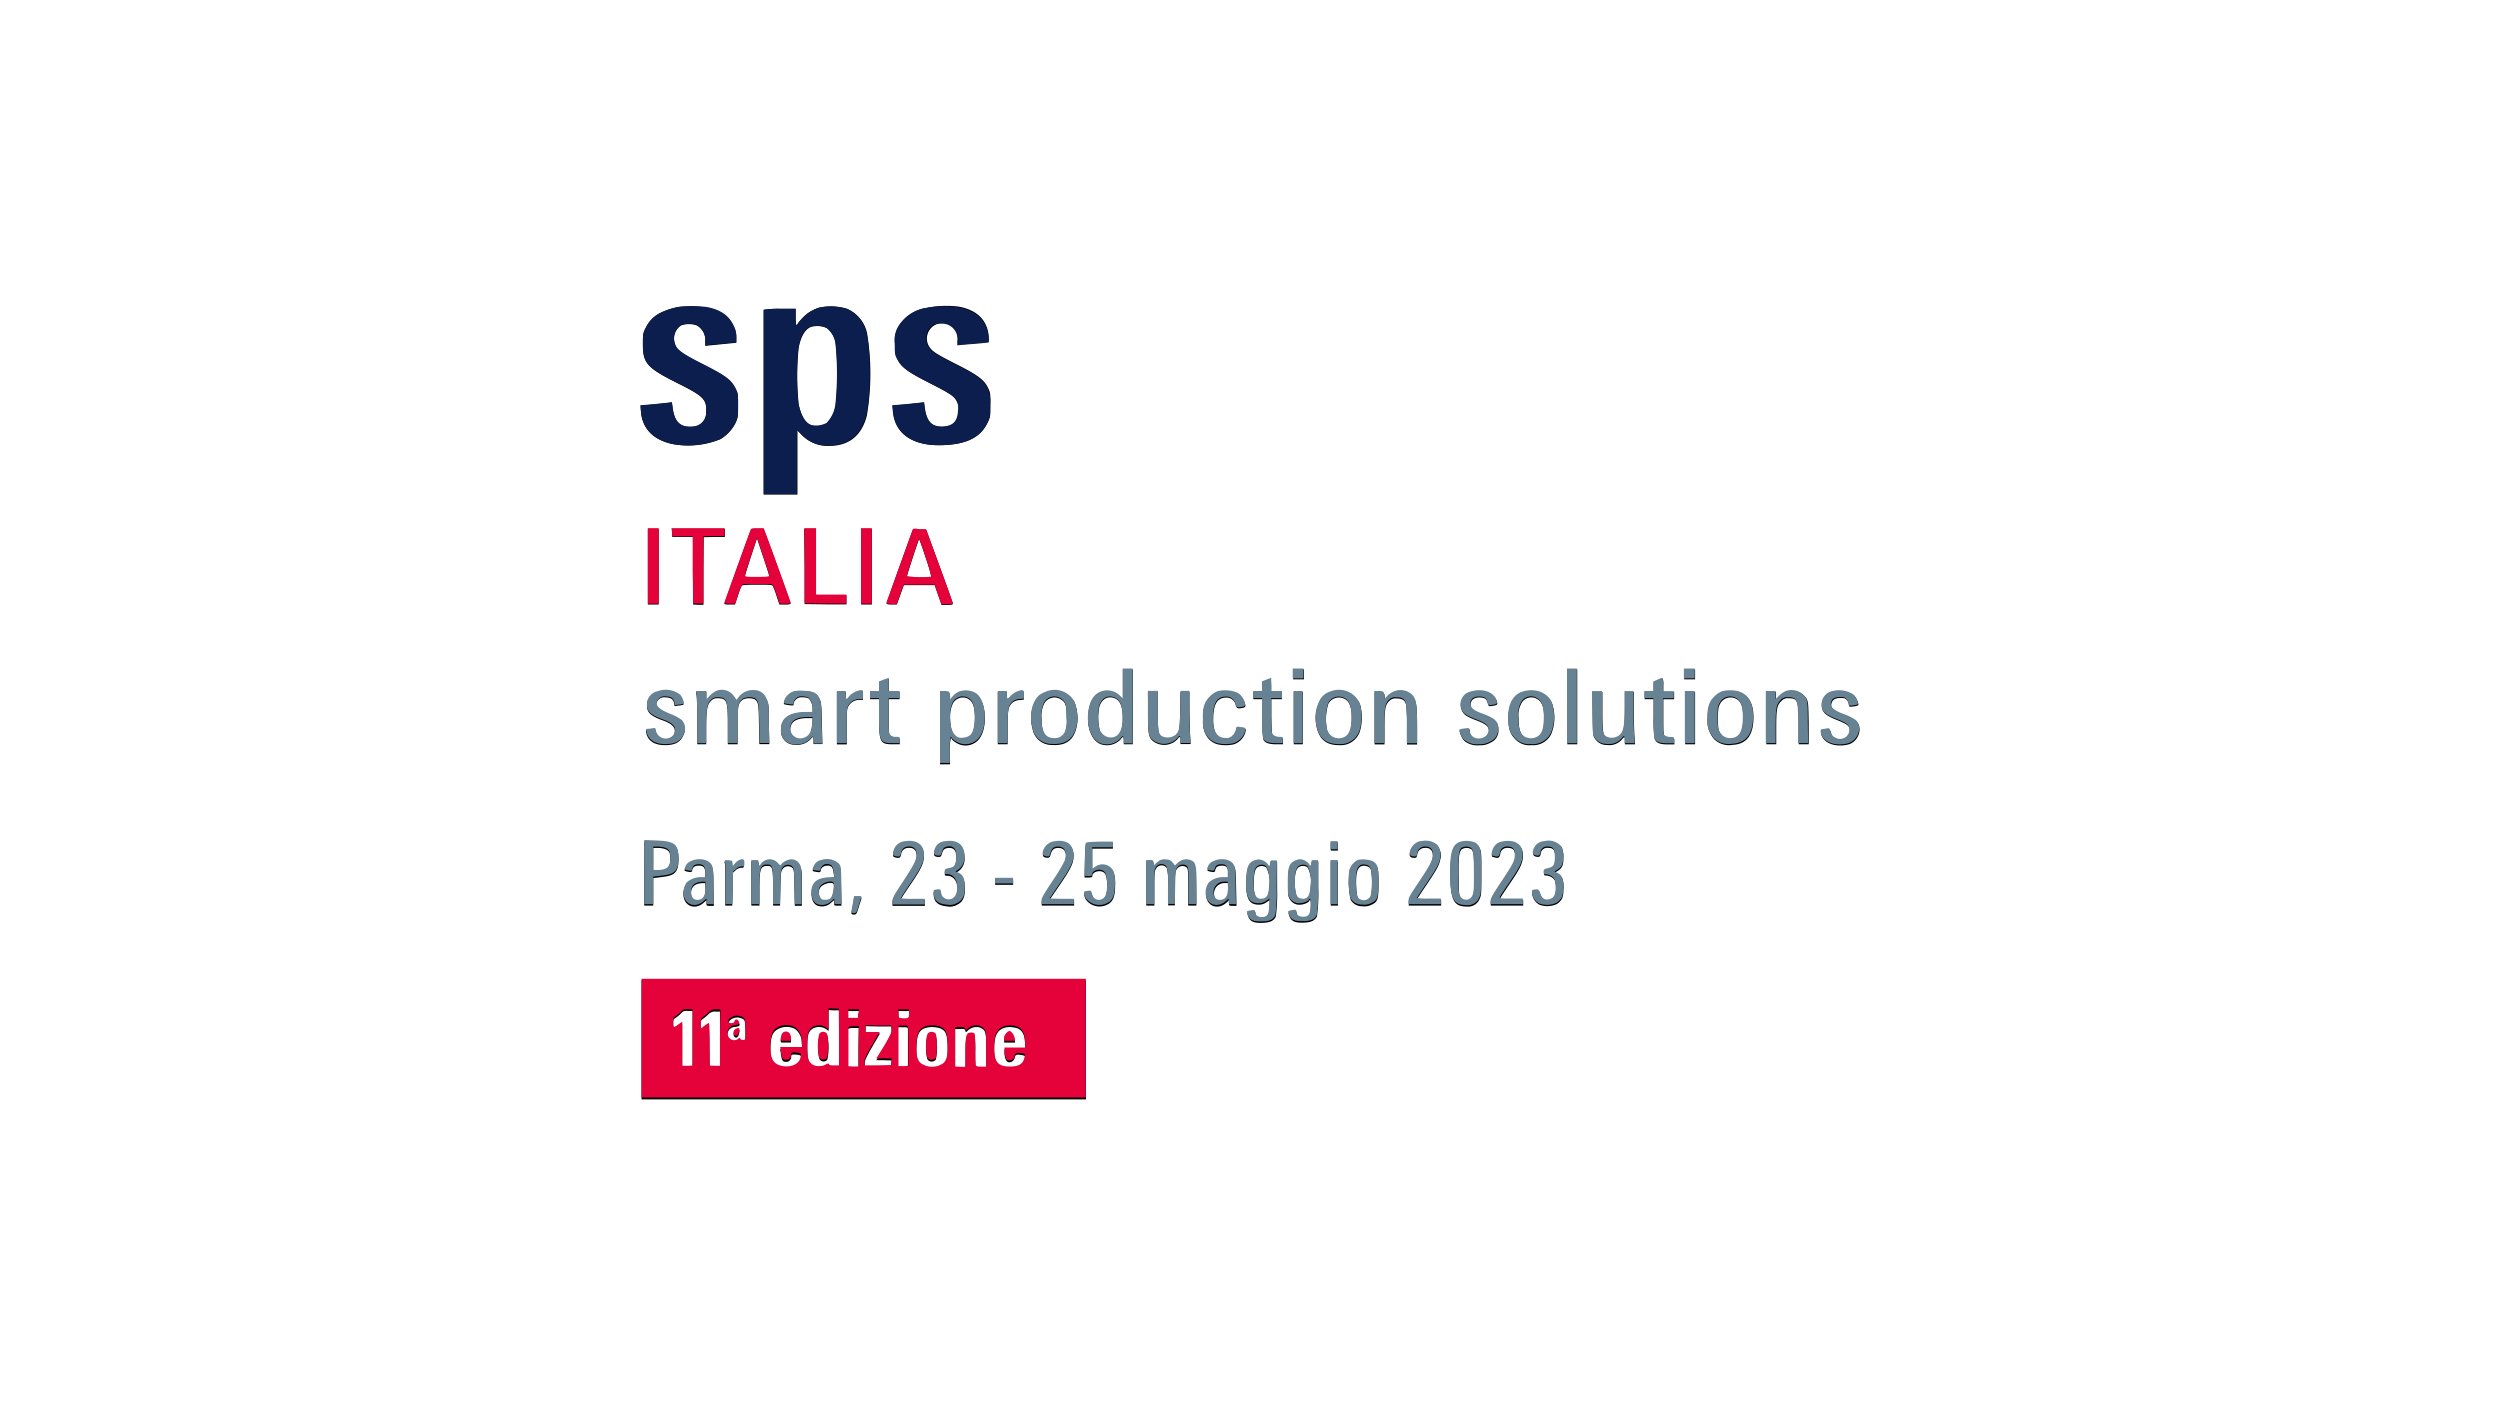 <svg xmlns="http://www.w3.org/2000/svg" xmlns:xlink="http://www.w3.org/1999/xlink" id="Livello_1" data-name="Livello 1" viewBox="0 0 443.81 249.33"><defs><style>.cls-1{fill:none;}.cls-2{clip-path:url(#clip-path);}.cls-3{fill:#e50139;}.cls-4{fill:#0b1e4d;}.cls-5{fill:#678292;}</style><clipPath id="clip-path" transform="translate(-0.43 0)"><rect class="cls-1" x="0.43" width="443.81" height="249.33"></rect></clipPath></defs><title>SPS ITALIA</title><g class="cls-2"><path class="cls-1" d="M.43,0H444.24V249.33H.43Z" transform="translate(-0.43 0)"></path><path class="cls-1" d="M.43,0H444.24V249.33H.43Z" transform="translate(-0.43 0)"></path></g><path d="M121.11,54.47a11.91,11.91,0,0,0-3.26,1,5.65,5.65,0,0,0-2.76,2.69c-.51,1-.53,1.15-.53,2.91,0,3.49.67,4.23,6.6,7.19,4.15,2.08,4.78,2.73,4.63,4.91a2.47,2.47,0,0,1-2.35,2.6c-2.23.2-3.28-.79-3.62-3.48l-.11-.85-.58.09c-.32,0-1.56.17-2.79.28l-2.2.2.07,1c.24,3.18,2.34,5.25,6,5.89a15.14,15.14,0,0,0,8.11-.93A7,7,0,0,0,131,75.11c.43-.93.46-1.12.46-3.07s0-2.13-.44-3c-.75-1.51-1.73-2.25-5.72-4.28s-4.78-2.65-5.08-3.8a2.8,2.8,0,0,1,1.12-3.18,4.18,4.18,0,0,1,2.79,0,3,3,0,0,1,1.51,2.82v.8l.76-.08,2.75-.27,2-.2,0-.95a4.17,4.17,0,0,0-.45-1.93c-.85-1.85-2.38-2.92-4.86-3.37A22.18,22.18,0,0,0,121.11,54.47Z" transform="translate(-0.43 0)"></path><path d="M146,54.59a6.65,6.65,0,0,0-3.22,2,5.63,5.63,0,0,0-.79,1,.14.14,0,0,1-.15.12c-.1,0-.16-.58-.16-1.43V54.83l-2.83,0A16.62,16.62,0,0,0,136,55c0,.07,0,7.47,0,16.44V87.8H142V76.41l.85.86a6.27,6.27,0,0,0,4.84,1.89c3.43,0,5.72-1.84,6.62-5.35a44.32,44.32,0,0,0,.06-14.58,6.09,6.09,0,0,0-3.56-4.41A10,10,0,0,0,146,54.59Zm1.11,3.59a4.22,4.22,0,0,1,1.69,2.89,53.18,53.18,0,0,1,0,10.71,5.89,5.89,0,0,1-1.59,3.41,4,4,0,0,1-2.59.38c-1.13-.28-2-1.73-2.41-3.87a49.52,49.52,0,0,1,0-9.89c.36-2,1.11-3.33,2.16-3.76A4.15,4.15,0,0,1,147.07,58.18Z" transform="translate(-0.43 0)"></path><path d="M165,54.66a7.06,7.06,0,0,0-5.24,3.66,5.05,5.05,0,0,0-.42,2.77c0,1.74,0,1.9.48,2.79.69,1.35,1.8,2.17,5.57,4.09s4.39,2.34,4.88,3.2a2.59,2.59,0,0,1,.29,1.82c-.08,1.83-.86,2.66-2.57,2.78-2.09.12-3.06-.87-3.39-3.48l-.11-.85-.59.09c-.32,0-1.56.17-2.79.28l-2.22.2.09,1c.36,4.13,3.69,6.32,9.22,6,4-.21,6.39-1.46,7.57-4,.48-1,.49-1.12.49-3.12,0-1.84,0-2.18-.38-2.93-.65-1.47-1.82-2.35-5.49-4.21s-4.44-2.34-5-3.2a2.74,2.74,0,0,1,2.17-4.18,2.73,2.73,0,0,1,2.9,3.06v.8l.84-.1c.45,0,1.69-.15,2.75-.25l1.92-.2,0-.62a6.17,6.17,0,0,0-.27-1.69c-.64-2.12-2.38-3.45-5.09-3.94A16.87,16.87,0,0,0,165,54.66Z" transform="translate(-0.43 0)"></path><path d="M115.44,100.6v6.72h1.92V93.88h-1.92Z" transform="translate(-0.43 0)"></path><path d="M119.76,94.6v.72h3.67l0,6,.05,6,.91.05.92,0,0-6,.05-6,1.88-.05,1.87,0V93.88h-9.42Z" transform="translate(-0.43 0)"></path><path d="M133.64,94.31c-.51,1.35-4.62,12.78-4.62,12.88s.43.13.94.13h.94l.53-1.57a11.8,11.8,0,0,1,.67-1.76c.11-.14.86-.19,2.75-.19s2.63,0,2.74.19a11.39,11.39,0,0,1,.68,1.76l.52,1.57h1a2.15,2.15,0,0,0,1-.13c0-.11-3.5-9.84-4.41-12.24L136,93.88h-1.11C133.84,93.88,133.79,93.9,133.64,94.31Zm3.37,8c0,.16-.53.21-2.16.21s-2.16,0-2.16-.22.48-1.69,1.05-3.48l1.08-3.26,1.08,3.28C136.51,100.63,137,102.2,137,102.31Z" transform="translate(-0.43 0)"></path><path d="M143.27,100.55l0,6.69,3.73.05,3.7,0v-1.6h-5.43V93.88h-2.08Z" transform="translate(-0.43 0)"></path><path d="M153.3,100.6v6.72h1.91V93.88H153.3Z" transform="translate(-0.43 0)"></path><path d="M162.48,94.07c-.77,2.1-4.54,12.63-4.62,12.88s-.08.37.83.37h.95l.62-1.73.62-1.71,2.73,0,2.75,0,.61,1.76.62,1.76h1c.7,0,1-.06,1-.21s-1.06-3.1-2.37-6.67L164.84,94l-1.15,0C162.88,93.88,162.53,93.93,162.48,94.07Zm2.3,5a29.58,29.58,0,0,1,1,3.37,17.42,17.42,0,0,1-4.35-.08c0-.28,2.11-6.71,2.17-6.65S164.19,97.24,164.78,99.05Z" transform="translate(-0.43 0)"></path><path d="M199.77,121.48v2.66l-.56-.56a3.16,3.16,0,0,0-3.53-.6c-1.18.55-1.87,1.81-2.06,3.82-.26,2.51.69,4.73,2.21,5.31a3.36,3.36,0,0,0,3.56-.87c.37-.57.54-.5.54.24v.65h1.6V118.84h-1.76ZM198.4,124c.86.42,1.28,1.35,1.34,3.06.12,2.67-.61,4.06-2.13,4.06a2.13,2.13,0,0,1-2-1.71,9.83,9.83,0,0,1,0-4C196.08,124,197.18,123.46,198.4,124Z" transform="translate(-0.43 0)"></path><path d="M230,119.72v.88h1.92v-1.76H230Z" transform="translate(-0.43 0)"></path><path d="M278.67,125.48v6.65h1.76V118.84h-1.76Z" transform="translate(-0.43 0)"></path><path d="M299.43,119.72v.88h1.92v-1.76h-1.92Z" transform="translate(-0.43 0)"></path><path d="M157.33,120.81l-.84.32v1.71h-1.6v1.28h1.6v3.2c0,4.47.18,4.81,2.43,4.81h1.24v-.57c0-.54,0-.55-.63-.55a1.28,1.28,0,0,1-1-.33c-.31-.3-.33-.52-.33-3.44v-3.12h1.92v-1.28h-1.9l0-1.18,0-1.17Z" transform="translate(-0.43 0)"></path><path d="M225.29,120.81l-.76.3v1.73h-1.6v1.28h1.6v3.35a25.12,25.12,0,0,0,.16,3.76c.22.62.94.9,2.31.9h1.2v-.57c0-.54,0-.55-.62-.55a1.69,1.69,0,0,1-1-.31c-.39-.3-.39-.37-.45-3.44l0-3.14H228v-1.28h-1.9l0-1.17-.05-1.18Z" transform="translate(-0.43 0)"></path><path d="M294.77,120.81l-.77.34v1.69h-1.6v1.28H294v3.27a21.27,21.27,0,0,0,.18,3.76c.25.71.86,1,2.29,1h1.2v-.57c0-.54,0-.55-.6-.55a1.82,1.82,0,0,1-1-.27c-.34-.23-.35-.31-.35-3.43v-3.19h1.91v-1.28h-1.91v-1.2a3.16,3.16,0,0,0-.11-1.18A6,6,0,0,0,294.77,120.81Z" transform="translate(-0.43 0)"></path><path d="M117.2,122.88a2.36,2.36,0,0,0-1.92,2.36c0,1.28.67,1.89,3,2.72,1.27.47,1.94,1.08,1.94,1.75a1.47,1.47,0,0,1-1,1.45,1.75,1.75,0,0,1-2.41-1.33c-.08-.41-.14-.44-.58-.36a5.24,5.24,0,0,1-.83.09c-.33,0-.35.05-.23.6.31,1.37,1.46,2.12,3.27,2.12s2.75-.48,3.3-1.74a2.26,2.26,0,0,0-.33-2.55,9.72,9.72,0,0,0-2-1.07c-2.33-.91-3-1.79-2.06-2.72a1.28,1.28,0,0,1,1.15-.4c1,0,1.44.32,1.58,1l.1.55.75-.1a4.42,4.42,0,0,0,.8-.14c.19-.17-.23-1.25-.64-1.65A4.11,4.11,0,0,0,117.2,122.88Z" transform="translate(-0.43 0)"></path><path d="M127.44,122.92a3.93,3.93,0,0,0-1.07.84l-.55.58v-1.5H124l.11.83c.05.47.1,2.56.1,4.64v3.82h1.59v-2.81c0-3.28.16-4.21.84-4.88a1.35,1.35,0,0,1,1.18-.48c1.66,0,1.82.42,1.82,4.8v3.37h1.74l0-3.42c0-3,.08-3.45.35-3.9a2,2,0,0,1,.68-.67,2.78,2.78,0,0,1,2,0c.64.48.71.9.75,4.47l.07,3.49H137l-.07-3.58c0-3.4-.06-3.58-.44-4.33a2.31,2.31,0,0,0-2.14-1.51,3.18,3.18,0,0,0-2.75,1.19l-.42.54-.35-.51a3.77,3.77,0,0,0-.77-.82A3.25,3.25,0,0,0,127.44,122.92Z" transform="translate(-0.43 0)"></path><path d="M141.47,122.86a2.65,2.65,0,0,0-1.75,1.52,1.46,1.46,0,0,0-.13.62,4.51,4.51,0,0,0,.89.18c.79.1.84.08.84-.24a1.25,1.25,0,0,1,.39-.74,1.31,1.31,0,0,1,1.15-.4A2.42,2.42,0,0,1,144,124a2.7,2.7,0,0,1,.69,1.95v.53h-1.12c-2.92,0-4.47,1-4.47,3a2.39,2.39,0,0,0,2.43,2.73,3.28,3.28,0,0,0,2.75-.94,2.3,2.3,0,0,1,.47-.47c.05,0,.1.29.1.64v.65h1.58l-.09-3.66c-.07-3.29-.12-3.69-.42-4.35-.48-1-1.09-1.29-2.63-1.38A6.9,6.9,0,0,0,141.47,122.86Zm3.16,5.73c-.15,1.69-.63,2.39-1.81,2.65a1.77,1.77,0,0,1-2.06-2.09c.2-1.11,1.15-1.65,2.94-1.67h1Z" transform="translate(-0.43 0)"></path><path d="M152.26,123a3.26,3.26,0,0,0-1.07.81,2.62,2.62,0,0,1-.51.49,1.44,1.44,0,0,1-.1-.72v-.72H149v9.29h1.76V129c0-2.68,0-3.16.29-3.64a2.27,2.27,0,0,1,2-1.12h.59v-.8c0-.72,0-.8-.35-.8A3.57,3.57,0,0,0,152.26,123Z" transform="translate(-0.43 0)"></path><path d="M170.61,123a3.76,3.76,0,0,0-1.07.85l-.44.54v-.51c0-.88-.12-1-1-1h-.78v12.81h1.75v-2.33a7,7,0,0,1,.17-2.31.16.16,0,0,1,.16.15c0,.1.33.39.75.64a3.08,3.08,0,0,0,3.85-.37c1.83-1.77,1.66-6.92-.31-8.22A3.55,3.55,0,0,0,170.61,123Zm1.71,1.09c.81.41,1.16,1.44,1.18,3.34,0,1.73-.29,2.83-.9,3.36a2.15,2.15,0,0,1-1.15.37c-.73.06-.91,0-1.35-.37-.72-.6-1-1.81-1-3.58a5.44,5.44,0,0,1,.41-2.13A2,2,0,0,1,172.32,124.06Z" transform="translate(-0.43 0)"></path><path d="M181,122.92a3.52,3.52,0,0,0-1.16.79c-.27.3-.54.51-.58.45a1.62,1.62,0,0,1-.1-.71v-.61h-1.6v9.29h1.76v-3c0-3.2.09-3.68.84-4.38a2.14,2.14,0,0,1,1.24-.47l.79-.08v-.77C182.2,122.58,182.11,122.54,181,122.92Z" transform="translate(-0.43 0)"></path><path d="M186.24,122.91a6.81,6.81,0,0,0-1.15.55c-1.36,1-2,3.58-1.37,5.86a3.43,3.43,0,0,0,3.51,2.93c2.69.18,4.11-1.1,4.47-4.05a8.11,8.11,0,0,0-.51-3.5A4,4,0,0,0,186.24,122.91Zm2.46,1.21c.91.55,1.09,1.1,1.09,3.36a5.65,5.65,0,0,1-.29,2.59,1.93,1.93,0,0,1-1.89,1.16c-1.59,0-2.28-1.1-2.28-3.67a5,5,0,0,1,.34-2.35A2.07,2.07,0,0,1,188.7,124.12Z" transform="translate(-0.43 0)"></path><path d="M216.64,122.88a3.42,3.42,0,0,0-1.4.92c-1,1-1.32,2-1.22,4.23a4.19,4.19,0,0,0,.49,2.41,3.26,3.26,0,0,0,2.05,1.69,6.55,6.55,0,0,0,2.92,0,3.21,3.21,0,0,0,2-2c.2-.75.23-.74-.84-.88-.67-.1-.67-.1-.79.5a2.17,2.17,0,0,1-.55,1,1.41,1.41,0,0,1-1.25.45c-1.63,0-2.36-1.33-2.23-4.06.11-2.31.81-3.3,2.32-3.3a1.64,1.64,0,0,1,1.65,1.3c.21.66.32.7,1.24.53.36-.08.5-.2.5-.42a3.47,3.47,0,0,0-.84-1.69C220,122.81,218.07,122.51,216.64,122.88Z" transform="translate(-0.43 0)"></path><path d="M236.71,122.91a3.14,3.14,0,0,0-2.11,1.9,6.39,6.39,0,0,0-.49,3.95c.43,2.42,1.69,3.52,4,3.52a3.6,3.6,0,0,0,3.69-2.29,8.72,8.72,0,0,0,.1-4.84A4,4,0,0,0,236.71,122.91Zm2.83,1.45c.59.56.88,1.63.86,3.2,0,2.21-.52,3.3-1.64,3.6A2.13,2.13,0,0,1,236,129.5a9.46,9.46,0,0,1,.25-4.58A2.15,2.15,0,0,1,239.54,124.36Z" transform="translate(-0.43 0)"></path><path d="M247.77,123a3.92,3.92,0,0,0-1.09.81c-.42.49-.44.49-.44.14,0-.93-.14-1.09-1-1.09h-.78v9.29h1.75v-3c0-3.32.14-4,.84-4.7a1.5,1.5,0,0,1,1.31-.45c1,0,1.46.29,1.69,1.09a32,32,0,0,1,.16,3.83v3.25H252v-3.21c0-3.64-.14-4.59-.82-5.37A3,3,0,0,0,247.77,123Z" transform="translate(-0.43 0)"></path><path d="M261.56,122.94a2.3,2.3,0,0,0-1,4,8,8,0,0,0,1.59.8c1.71.64,2.27,1,2.48,1.49.53,1.26-.87,2.43-2.3,1.95a1.57,1.57,0,0,1-1-1.44c0-.33-.05-.33-.83-.24a5.44,5.44,0,0,0-.91.18c-.18.16.38,1.45.81,1.86a3.67,3.67,0,0,0,2.7.76,3.35,3.35,0,0,0,1.9-.45,2.3,2.3,0,0,0,1.44-2.36c0-1.31-.6-1.84-3.15-2.77-1.29-.48-1.8-1-1.8-1.66s.54-1.24,1.5-1.24,1.32.21,1.53.94.16.63.85.55c.88-.11,1-.22.75-.91C265.59,123,263.59,122.31,261.56,122.94Z" transform="translate(-0.43 0)"></path><path d="M270.8,122.94c-1.66.51-2.58,2.11-2.59,4.54,0,1.86.28,2.77,1.18,3.7a3.36,3.36,0,0,0,2.89,1.1,3.58,3.58,0,0,0,3.51-1.92,7.82,7.82,0,0,0,.23-5.31C275.34,123.13,273.11,122.23,270.8,122.94Zm2.56,1.18c.84.52,1.19,1.49,1.19,3.27s-.2,2.57-.69,3.18a2.16,2.16,0,0,1-2.2.59c-1.2-.32-1.65-1.37-1.65-3.81a4.12,4.12,0,0,1,.39-2.24A2,2,0,0,1,273.36,124.12Z" transform="translate(-0.43 0)"></path><path d="M306.23,122.88a3.5,3.5,0,0,0-1.37.91c-.94.91-1.28,1.9-1.28,3.77a4.75,4.75,0,0,0,1.17,3.67,3.75,3.75,0,0,0,3.27,1c2.32-.12,3.52-1.52,3.68-4.26.19-3.37-1.07-5.11-3.79-5.25A6.34,6.34,0,0,0,306.23,122.88Zm2.4,1.18c.9.43,1.26,1.41,1.26,3.42,0,2.61-.67,3.71-2.23,3.75a2.09,2.09,0,0,1-1.92-1.2c-.27-.47-.32-.84-.32-2.47s.05-2,.35-2.58A2.1,2.1,0,0,1,308.63,124.06Z" transform="translate(-0.43 0)"></path><path d="M317.51,122.86a3.77,3.77,0,0,0-1.15.78l-.64.64v-1.44H314v9.29h1.76v-2.94c0-3.27.13-4,.88-4.7a1.4,1.4,0,0,1,1.28-.53c1.67,0,1.83.4,1.83,4.8v3.37h1.77l0-3.73c-.05-3.4-.08-3.76-.38-4.36A3,3,0,0,0,317.51,122.86Z" transform="translate(-0.43 0)"></path><path d="M325.94,122.83a2.46,2.46,0,0,0-2.08,2.46c0,1.12.61,1.71,2.62,2.51s2.34,1.11,2.34,2a1.65,1.65,0,0,1-2.51,1.31,1.39,1.39,0,0,1-.83-1c-.21-.67-.24-.7-.7-.6a5.22,5.22,0,0,1-.77.09c-.43,0-.4.77.06,1.46.74,1.12,2.7,1.58,4.51,1.09s2.63-3,1.34-4.16a8.65,8.65,0,0,0-2-1c-1.9-.72-2.52-1.27-2.38-2s.62-1.08,1.61-1.08c.74,0,.91.06,1.18.42a1.48,1.48,0,0,1,.34.8c0,.35,0,.37.76.29a3.4,3.4,0,0,0,.87-.21c.19-.18-.32-1.36-.75-1.73A4.59,4.59,0,0,0,325.94,122.83Z" transform="translate(-0.43 0)"></path><path d="M204.24,126.43c0,3.73.08,4.33.71,5a3.25,3.25,0,0,0,4.53-.23c.43-.54.51-.51.51.24v.65h1.81l-.1-1.82c-.06-1-.11-3.07-.11-4.64v-2.83H210l-.07,3.32c-.05,3.52-.13,3.88-.89,4.57a2.42,2.42,0,0,1-2.13.28c-.85-.36-.94-.85-.94-4.73v-3.44h-1.76Z" transform="translate(-0.43 0)"></path><path d="M230.11,127.48v4.65h1.6v-9.29h-1.6Z" transform="translate(-0.43 0)"></path><path d="M283.17,126.74c.05,3.67.06,3.94.39,4.36a2.43,2.43,0,0,0,2.18,1.15,2.91,2.91,0,0,0,2.64-1c.43-.54.51-.51.51.24v.65h1.8l-.09-1.33c-.06-.73-.12-2.81-.12-4.64v-3.32h-1.59v2.8c0,3.17-.16,4.22-.78,4.92a2.18,2.18,0,0,1-2.27.45c-.85-.36-.94-.85-.94-4.73v-3.44h-1.77Z" transform="translate(-0.43 0)"></path><path d="M299.59,127.48v4.65h1.76v-9.29h-1.76Z" transform="translate(-0.43 0)"></path><path d="M114.8,155.07v5.7h1.6v-4.9l1.54-.18c2.34-.25,2.94-.88,2.94-3.13,0-2.47-.66-3-4-3.12l-2.06-.08Zm3.76-4.32c.68.29.88.67.88,1.78,0,1.61-.6,2.16-2.35,2.16h-.69v-4.16h.8A4.16,4.16,0,0,1,118.56,150.75Z" transform="translate(-0.43 0)"></path><path d="M161,149.58a2.26,2.26,0,0,0-2,2c-.07.44,0,.53.26.61.8.21,1,.13,1.14-.48a1.27,1.27,0,0,1,1.42-1.18,1.12,1.12,0,0,1,1.29,1c.22,1-.19,1.89-2.24,5-1.69,2.58-2,3.09-2,3.64v.64h5.75v-1h-2.16a12.46,12.46,0,0,1-2.16-.1c0-.05.77-1.22,1.71-2.59,1.95-2.86,2.43-3.88,2.44-5.16C164.47,150.11,163.14,149.2,161,149.58Z" transform="translate(-0.43 0)"></path><path d="M168.16,149.58a2,2,0,0,0-1.71,1.19c-.41,1-.25,1.36.66,1.36.32,0,.42-.14.56-.65.19-.71.53-.95,1.34-.95s1.21.57,1.21,1.79a3.84,3.84,0,0,1-.24,1.4c-.24.47-.36.54-1.3.73-.45.09-.53.17-.53.57s.06.46.44.46c1.08,0,1.8.92,1.8,2.3s-.55,2.18-1.6,2.18a1.39,1.39,0,0,1-1.28-1.1c0-.64-.15-.77-.77-.65s-.59.11-.56.7c.09,1.26.84,1.87,2.41,2a2.55,2.55,0,0,0,1.78-.31c1-.51,1.37-1.29,1.35-2.85s-.3-2.12-1.09-2.51l-.55-.25.51-.34a2.66,2.66,0,0,0,1.07-2.42C171.66,150.14,170.39,149.18,168.16,149.58Z" transform="translate(-0.43 0)"></path><path d="M187.7,149.56a2.44,2.44,0,0,0-1.82,1.17c-.44.71-.42,1.33,0,1.46.72.19.9.11,1.06-.48.24-.88.59-1.18,1.39-1.18,1.2,0,1.66,1.08,1.1,2.61a32.82,32.82,0,0,1-2.14,3.53c-1.6,2.41-1.93,3-1.93,3.5v.6h5.75v-1l-2.18,0-2.15-.06,1.6-2.33c2.15-3.15,2.62-4.11,2.63-5.34C191.07,150.14,189.84,149.23,187.7,149.56Z" transform="translate(-0.43 0)"></path><path d="M253,149.52a2.37,2.37,0,0,0-2.32,2.09c0,.5.22.68.88.68.29,0,.38-.12.46-.53a1.33,1.33,0,0,1,1.44-1.23,1.15,1.15,0,0,1,1.31,1.13c.14.94-.3,1.92-2.3,4.9-1.7,2.52-1.95,3-1.95,3.57v.64h5.75v-1h-2.16a11.93,11.93,0,0,1-2.16-.09s.75-1.18,1.67-2.52c1.88-2.79,2.28-3.51,2.48-4.53a2.49,2.49,0,0,0-3.1-3.15Z" transform="translate(-0.43 0)"></path><path d="M260.11,149.56c-1.71.31-2.2,1.55-2.2,5.59,0,4.57.58,5.78,2.84,5.78a2.2,2.2,0,0,0,2.3-1.25c.35-.72.37-.91.37-4.6,0-3.43,0-3.9-.31-4.44a1.89,1.89,0,0,0-.71-.82A4.38,4.38,0,0,0,260.11,149.56Zm1.53,1.21c.4.41.5,1.28.5,4.64,0,2.64-.05,3.31-.28,3.79a1.18,1.18,0,0,1-2.1.24c-.31-.42-.34-.69-.38-3.78-.05-3.39.06-4.4.54-4.89A1.66,1.66,0,0,1,261.64,150.77Z" transform="translate(-0.43 0)"></path><path d="M267.38,149.58a5.3,5.3,0,0,0-1,.29,2.59,2.59,0,0,0-1.06,1.63c-.1.52-.06.59.27.67.85.24,1,.15,1.16-.51a1.22,1.22,0,0,1,1.4-1.13c.88,0,1.25.43,1.25,1.43s-.18,1.48-2.38,4.77c-1.56,2.34-1.94,3-1.94,3.48v.56h5.75v-1h-2.09c-1.8,0-2.08,0-2-.24s.76-1.24,1.57-2.45c1.94-2.82,2.38-3.7,2.47-4.92C270.94,150.2,269.61,149.18,267.38,149.58Z" transform="translate(-0.43 0)"></path><path d="M274.59,149.56a2,2,0,0,0-1.67,1c-.59,1-.37,1.56.56,1.56.27,0,.38-.11.46-.52a1.14,1.14,0,0,1,1.29-1.08c1,0,1.28.38,1.28,1.83s-.24,1.77-1.31,2c-.61.14-.68.22-.68.62s.06.46.4.46a2,2,0,0,1,1.53.84,5.06,5.06,0,0,1,.21,1.39c0,1.39-.32,2-1.14,2.19s-1.34-.18-1.64-1.06c-.24-.7-.26-.71-.83-.67s-.61.09-.61.58a2.46,2.46,0,0,0,1.28,1.91,4,4,0,0,0,3.14-.15c.88-.66,1.09-1.1,1.13-2.55.09-1.61-.18-2.31-1-2.72l-.56-.27.48-.28c.83-.52,1.07-1,1.07-2.4a4,4,0,0,0-.27-1.7A3,3,0,0,0,274.59,149.56Z" transform="translate(-0.43 0)"></path><path d="M236.67,150.29V151h1.27v-1.45h-1.27Z" transform="translate(-0.43 0)"></path><path d="M193.16,150.08c0,.21-.11,1.57-.13,3l-.06,2.7h.69c.51,0,.68-.07.68-.24,0-.87,1.63-1.22,2.21-.49s.63,3.82-.06,4.5a1.47,1.47,0,0,1-1.67.23,1.62,1.62,0,0,1-.5-.82c-.18-.61-.24-.64-.66-.56a6,6,0,0,1-.61.1c-.27,0-.15.75.22,1.29a3,3,0,0,0,3.72.8c1-.46,1.41-1.41,1.41-3.45a6,6,0,0,0-.26-2.2,2.17,2.17,0,0,0-3.22-.84l-.58.38v-3.82H198v-1h-2.4C193.27,149.72,193.22,149.72,193.16,150.08Z" transform="translate(-0.43 0)"></path><path d="M123.16,153.08a1.8,1.8,0,0,0-1,.87c-.14.32-.24.61-.19.64a3.51,3.51,0,0,0,.65.18c.54.09.61.07.7-.31.15-.57.45-.78,1.22-.78s1.09.31,1.09,1.44V156H125a3.84,3.84,0,0,0-2.65.92,3,3,0,0,0-.56,2.29c.29,1.74,2.11,2.31,3.51,1.09l.54-.48v.49c0,.48,0,.5.66.5h.66l-.07-3.25c0-2.92-.08-3.28-.37-3.8C126.15,152.78,124.48,152.48,123.16,153.08Zm2.51,4.73c0,1.24-.29,1.9-.91,2.11-1,.32-1.65-.24-1.65-1.36s.69-1.73,2-1.78h.51Z" transform="translate(-0.43 0)"></path><path d="M131.64,152.93a2.53,2.53,0,0,0-.75.62l-.42.5-.05-.52c0-.49-.08-.52-.75-.57s-.69,0-.59.21.1,1.91.1,3.93v3.67h1.24l.07-2.9,0-2.9.52-.46a1.59,1.59,0,0,1,1-.46c.45,0,.48,0,.48-.64S132.36,152.64,131.64,152.93Z" transform="translate(-0.43 0)"></path><path d="M136.08,153.08a1.79,1.79,0,0,0-.61.57c-.16.4-.38.27-.38-.24s0-.48-.64-.48h-.64v7.84h1.44V157.9c0-3.66.17-4.18,1.42-4.18.89,0,1,.34,1,3.88v3.17h1.24l.06-3c.05-2.78.08-3.07.39-3.48a1.16,1.16,0,0,1,1.75-.2c.27.3.31.63.35,3.52l.07,3.19h1.25v-3.12c0-2.5,0-3.25-.26-3.76a1.68,1.68,0,0,0-1.58-1.12,2.73,2.73,0,0,0-1.76.83c-.21.32-.22.3-.67-.19A1.89,1.89,0,0,0,136.08,153.08Z" transform="translate(-0.43 0)"></path><path d="M146.25,152.91A1.78,1.78,0,0,0,144.9,154a1.48,1.48,0,0,0-.2.63,3.62,3.62,0,0,0,.71.16c.63.1.65.08.75-.38s.73-.85,1.45-.72c.51.11.69.38.83,1.44l.1.8-1.12.08c-2,.14-2.93.94-2.93,2.59,0,1.3.48,2.1,1.4,2.27a2.35,2.35,0,0,0,2.07-.6l.55-.48v.49c0,.48,0,.5.65.5h.65l-.06-3.35c-.05-3.1-.08-3.39-.39-3.81A3.1,3.1,0,0,0,146.25,152.91Zm2.2,4.11a4.28,4.28,0,0,1-.07,1.31c-.24,1.39-.58,1.72-1.74,1.65-.74,0-1.12-1.63-.6-2.4S148.25,156.46,148.45,157Z" transform="translate(-0.43 0)"></path><path d="M206.4,152.94a5.27,5.27,0,0,0-.75.59l-.45.42v-.51c0-.5,0-.51-.64-.51h-.64v7.84h1.44v-3c0-2.36,0-3.08.24-3.45a1.13,1.13,0,0,1,2-.16,13.55,13.55,0,0,1,.21,3.48v3.09H209l0-3c0-2.78.08-3.07.38-3.48a1.19,1.19,0,0,1,1.68-.28c.27.26.3.53.3,3.54v3.25h1.46l-.06-3.33c0-3.78-.15-4.18-1.16-4.51a2.11,2.11,0,0,0-2.18.49l-.51.48-.41-.51a1.44,1.44,0,0,0-1.13-.56A2.09,2.09,0,0,0,206.4,152.94Z" transform="translate(-0.43 0)"></path><path d="M216,153.08a1.8,1.8,0,0,0-1,.87c-.14.32-.24.61-.19.64a3.79,3.79,0,0,0,.65.18c.55.09.61.07.71-.31.14-.57.44-.78,1.21-.78s1.09.31,1.09,1.44V156h-.69a3.84,3.84,0,0,0-2.65.92,3.08,3.08,0,0,0-.56,2.29c.29,1.74,2.11,2.31,3.51,1.09l.54-.48v.49c0,.48,0,.5.66.5h.66l-.07-3.25c-.05-2.92-.08-3.28-.37-3.8C218.94,152.78,217.28,152.48,216,153.08Zm2.51,4.73c0,1.24-.29,1.9-.91,2.11-1,.34-1.65-.24-1.65-1.39a1.86,1.86,0,0,1,2-1.76h.51Z" transform="translate(-0.43 0)"></path><path d="M222.94,153.05c-.89.45-1.17,1.24-1.26,3.31-.12,3.11.47,4.24,2.21,4.24a2.21,2.21,0,0,0,1.34-.41l.6-.41,0,1.27c-.08,1.59-.34,2-1.36,2-.73,0-1.18-.39-1.18-1,0-.26-.08-.29-.67-.19a3.45,3.45,0,0,0-.75.17,2.11,2.11,0,0,0,.15.66c.34.9,1,1.2,2.58,1.14,1.33-.06,1.95-.36,2.32-1.11a31.54,31.54,0,0,0,.23-5.07l0-4.67h-.59c-.56,0-.61,0-.61.48s-.22.64-.38.24a2.24,2.24,0,0,0-1.61-.88A2.7,2.7,0,0,0,222.94,153.05Zm2.27.94a5.43,5.43,0,0,1,.56,3.32c-.06,1.65-.32,2.26-1,2.43-1.23.31-1.74-.46-1.76-2.66,0-1.8.14-2.62.57-3.05A1.34,1.34,0,0,1,225.21,154Z" transform="translate(-0.43 0)"></path><path d="M230.29,153.05c-1,.5-1.21,1.21-1.21,3.79,0,2,0,2.3.35,2.82a1.89,1.89,0,0,0,1.82.94c.63,0,1.58-.41,1.58-.67,0-.06.08-.12.18-.12s.16.41.13,1.26c-.09,1.57-.34,1.94-1.36,1.94-.74,0-1.19-.39-1.19-1,0-.26-.07-.29-.67-.19a3.64,3.64,0,0,0-.75.17,2,2,0,0,0,.16.66c.34.9,1,1.2,2.58,1.14,1.32-.06,1.94-.36,2.31-1.11a29.47,29.47,0,0,0,.24-5.07l0-4.67h-.59c-.56,0-.61,0-.61.48s-.22.64-.38.24a2.24,2.24,0,0,0-1.62-.88A2.66,2.66,0,0,0,230.29,153.05Zm2.27.94a5.55,5.55,0,0,1,.56,3.34c-.08,2.06-.58,2.72-1.82,2.41-.66-.17-.93-1-1-2.66s.15-2.62.58-3.05A1.34,1.34,0,0,1,232.56,154Z" transform="translate(-0.43 0)"></path><path d="M241.65,152.86a2.91,2.91,0,0,0-1.63,1.83,13.71,13.71,0,0,0,.19,5.05,2.27,2.27,0,0,0,2,1.14,2.83,2.83,0,0,0,1.64-.24c1.16-.53,1.31-.93,1.31-3.87,0-2.71-.1-3.05-1-3.62A5.4,5.4,0,0,0,241.65,152.86Zm1.72,1a1.24,1.24,0,0,1,.46.65,15,15,0,0,1,0,4.63,1.31,1.31,0,0,1-1.56.88c-.73-.16-1-.67-1.06-2.45-.15-2.79.23-3.88,1.33-3.88A2,2,0,0,1,243.37,153.89Z" transform="translate(-0.43 0)"></path><path d="M236.67,156.84v3.93h1.27v-7.84h-1.27Z" transform="translate(-0.43 0)"></path><path d="M177.09,156.6v.48h3.2v-1h-3.2Z" transform="translate(-0.43 0)"></path><path d="M151.88,160.48c-.12.64-.24,1.33-.29,1.52s0,.36.39.36.51,0,.85-1.15c.18-.64.4-1.32.48-1.52.13-.35.1-.36-.56-.36h-.68Z" transform="translate(-0.43 0)"></path><path d="M114.32,184.61v10.56h78.9V174.05h-78.9Zm35.06-.16v5h-.87c-.6,0-.88-.06-.88-.21s-.21-.21-.69.1a2.58,2.58,0,0,1-2.19,0c-.78-.52-1-1.12-1-3.37s.18-2.87,1-3.39a2.31,2.31,0,0,1,2.3.09l.48.36v-3.72l.92.05.91,0Zm-26,.08v5l-.91,0-.93,0v-7.85l-.67.48a3.33,3.33,0,0,1-.8.48,1.71,1.71,0,0,1-.12-.85c0-.75,0-.87.44-1.11a4.88,4.88,0,0,0,.91-.76c.43-.45.56-.5,1.28-.45l.8,0Zm4.87,0v5.05l-.91,0-.92,0-.06-3.81c0-2.08-.07-3.79-.11-3.79a5.11,5.11,0,0,0-.76.5l-.67.49-.05-.86c0-.77,0-.88.38-1.17.24-.18.7-.56,1-.83a1.57,1.57,0,0,1,1.34-.53h.75Zm24.56-4.29-.05.77H151l0-.77,0-.75h1.94Zm9,0c0,.62,0,.72-.38.82a3.85,3.85,0,0,1-.92,0c-.52-.05-.54-.09-.58-.82l0-.75h1.93Zm-29.64.59c.53.23.54.35.59,2.37,0,1.66,0,1.68-.33,1.73a.64.64,0,0,1-.58-.2c-.16-.22-.21-.24-.38,0a1.14,1.14,0,0,1-1.59-.18,1.38,1.38,0,0,1,1.07-2.25c.79-.11.91-.24.67-.69s-.63-.42-.75,0c-.06.22-.22.32-.54.32-.54,0-.69-.21-.46-.64A1.93,1.93,0,0,1,132.12,180.8Zm9.42,1.86a3,3,0,0,1,1.17,2.49l.09,1.06h-3.91l.11.83c.18,1.3.37,1.52,1.2,1.41a.89.89,0,0,0,.64-.91c0-.31.08-.37.52-.37a4,4,0,0,1,.9.11c.32.08.35.16.27.66-.19,1.26-1.72,2-3.38,1.63-1.44-.32-2-1.23-2-3.33,0-1.68.24-2.66.81-3.21A3.18,3.18,0,0,1,141.54,182.66Zm26,0c.75.38,1,1.07,1.06,2.94s-.11,2.8-.73,3.41a3.52,3.52,0,0,1-4.06,0c-.62-.59-.81-1.46-.73-3.33.1-2.21.52-3,1.93-3.3A4.62,4.62,0,0,1,167.53,182.63Zm6.93-.2c.93.4,1,.82,1,4.18v3h-.86c-.64,0-.87-.06-1-.26s-.09-1.39-.09-2.78a24.51,24.51,0,0,0-.1-2.79c-.06-.16-.29-.25-.64-.25-.88,0-1,.48-1,3.52v2.57l-.91,0-.93,0v-7l.85,0c.75-.05.86,0,.95.29s.11.32.36.08A2.22,2.22,0,0,1,174.46,182.43Zm6.8.21c.67.4,1,1.1,1.07,2.4l.08,1.17h-3.72v.62c0,.88.28,1.57.69,1.68a1,1,0,0,0,1.15-.86c.11-.51.33-.58,1.34-.38.48.09.51.14.41.61-.27,1.24-1,1.72-2.67,1.7-2.1,0-2.76-.82-2.74-3.45,0-2.37.56-3.41,2-3.78A4.07,4.07,0,0,1,181.26,182.64ZM152.82,186v3.61l-.91,0-.93,0,0-3.36c0-1.84,0-3.44,0-3.55s.4-.21,1-.21h.88Zm5.87-3c0,.45-.22,1-1.32,2.88L156,188.21l1.36,0,1.35.05-.05.59,0,.59-2.35,0-2.37,0v-.65c0-.53.26-1.09,1.35-3l1.36-2.32h-2.55v-1.3l2.29.05,2.27,0Zm2.92-.21c0,.38,0,6.29,0,6.64,0,.08-.4.13-.88.13h-.88v-7.2h.88C161.57,182.37,161.6,182.39,161.61,182.8Z" transform="translate(-0.43 0)"></path><path d="M145.89,183.84a9,9,0,0,0,0,4.13.83.83,0,0,0,1.42.13,10.54,10.54,0,0,0,0-4.26A.83.83,0,0,0,145.89,183.84Z" transform="translate(-0.43 0)"></path><path d="M130.87,183.1a.67.67,0,0,0,0,1c.32.27.66,0,.8-.77.1-.45.06-.51-.22-.51A.92.92,0,0,0,130.87,183.1Z" transform="translate(-0.43 0)"></path><path d="M139.61,183.51a.77.77,0,0,0-.45.57c-.24,1.09-.28,1,.74,1h.94v-.53C140.84,183.71,140.3,183.25,139.61,183.51Z" transform="translate(-0.43 0)"></path><path d="M165.21,183.73c-.47.48-.53,3.58-.08,4.42a.94.94,0,0,0,1.45-.07,11.2,11.2,0,0,0,0-4.24A.94.94,0,0,0,165.21,183.73Z" transform="translate(-0.43 0)"></path><path d="M179.09,183.73a1.22,1.22,0,0,0-.4.88v.48h1.95l-.1-.61c-.11-.54-.57-1.15-.93-1.15A1.5,1.5,0,0,0,179.09,183.73Z" transform="translate(-0.43 0)"></path><path class="cls-3" d="M115.44,100.47v6.71h1.92V93.77h-1.92Z" transform="translate(-0.43 0)"></path><path class="cls-3" d="M119.75,94.49v.72h3.67l0,5.94.05,5.95.91.05.92,0,0-6,0-5.95,1.88-.05,1.87,0V93.77h-9.42Z" transform="translate(-0.43 0)"></path><path class="cls-3" d="M133.63,94.2C133.11,95.54,129,107,129,107.05s.43.13.94.13h1l.52-1.57a11.5,11.5,0,0,1,.67-1.75c.11-.15.87-.19,2.75-.19s2.63,0,2.74.19a11.1,11.1,0,0,1,.68,1.75l.52,1.57h1a2.34,2.34,0,0,0,1-.13c0-.11-3.5-9.82-4.41-12.21L136,93.77H134.9C133.83,93.77,133.79,93.79,133.63,94.2Zm3.36,8c0,.16-.52.21-2.15.21s-2.16,0-2.16-.22.48-1.68,1.06-3.47l1.07-3.25,1.09,3.27C136.5,100.51,137,102.07,137,102.18Z" transform="translate(-0.43 0)"></path><path class="cls-3" d="M143.26,100.43l0,6.67,3.72.05,3.7,0v-1.6H145.3V93.77h-2.08Z" transform="translate(-0.43 0)"></path><path class="cls-3" d="M153.28,100.47v6.71h1.92V93.77h-1.92Z" transform="translate(-0.43 0)"></path><path class="cls-3" d="M162.46,94c-.77,2.09-4.53,12.6-4.62,12.85s-.07.37.84.37h.94l.62-1.72.62-1.71,2.73,0,2.75,0,.61,1.75.62,1.76h1c.7,0,1-.07,1-.21s-1.07-3.09-2.37-6.65l-2.37-6.47-1.15,0C162.86,93.77,162.51,93.82,162.46,94Zm2.3,5a30.71,30.71,0,0,1,1,3.37,17.89,17.89,0,0,1-4.35-.09c0-.28,2.11-6.7,2.17-6.64S164.17,97.12,164.76,98.93Z" transform="translate(-0.43 0)"></path><path class="cls-4" d="M121.11,54.45a11.91,11.91,0,0,0-3.26,1,5.57,5.57,0,0,0-2.76,2.69c-.51,1-.53,1.15-.53,2.9,0,3.48.67,4.22,6.6,7.17,4.15,2.08,4.77,2.73,4.63,4.9a2.47,2.47,0,0,1-2.35,2.59c-2.24.21-3.29-.78-3.62-3.47l-.12-.84-.57.07c-.32.06-1.57.18-2.8.3l-2.2.18.08,1.06c.24,3.18,2.33,5.23,5.94,5.88a15.22,15.22,0,0,0,8.11-.93A7,7,0,0,0,131,75c.42-.93.45-1.12.45-3.06s0-2.13-.44-3c-.75-1.52-1.72-2.25-5.72-4.28s-4.77-2.63-5.08-3.78a2.81,2.81,0,0,1,1.12-3.18,4.27,4.27,0,0,1,2.8,0,3,3,0,0,1,1.5,2.82v.79l.77-.07c.41-.06,1.64-.18,2.74-.28l2-.19,0-1a4,4,0,0,0-.45-1.91c-.84-1.86-2.37-2.92-4.85-3.37A21.58,21.58,0,0,0,121.11,54.45Z" transform="translate(-0.43 0)"></path><path class="cls-4" d="M146,54.57a6.59,6.59,0,0,0-3.22,2,5.63,5.63,0,0,0-.79,1,.14.14,0,0,1-.15.13c-.1,0-.16-.59-.16-1.44V54.81l-2.83,0A16.62,16.62,0,0,0,136,55c0,.07,0,7.45,0,16.41V87.7h5.9V76.33l.85.87a6.27,6.27,0,0,0,4.84,1.88c3.43,0,5.71-1.84,6.61-5.33.83-3.28.86-11.37.06-14.55a6.08,6.08,0,0,0-3.56-4.4A10,10,0,0,0,146,54.57Zm1.1,3.58A4.15,4.15,0,0,1,148.74,61a52.88,52.88,0,0,1,0,10.68,5.79,5.79,0,0,1-1.58,3.4,4,4,0,0,1-2.59.39c-1.13-.29-2-1.73-2.41-3.87a49.22,49.22,0,0,1,0-9.86c.36-2.05,1.11-3.33,2.16-3.76A4.18,4.18,0,0,1,147.05,58.15Z" transform="translate(-0.43 0)"></path><path class="cls-4" d="M164.93,54.64a7,7,0,0,0-5.23,3.65,4.94,4.94,0,0,0-.43,2.77c0,1.74,0,1.9.47,2.77.71,1.36,1.81,2.18,5.58,4.09s4.39,2.33,4.88,3.19a2.63,2.63,0,0,1,.29,1.82c-.08,1.83-.86,2.65-2.57,2.77-2.09.12-3.07-.87-3.38-3.47l-.12-.84-.59.07c-.31.06-1.56.18-2.79.3l-2.22.18.1,1.06c.35,4.12,3.68,6.31,9.21,6,4-.2,6.39-1.45,7.57-3.94.48-1,.49-1.12.49-3.11a5.85,5.85,0,0,0-.38-2.92c-.66-1.47-1.82-2.35-5.49-4.21s-4.44-2.32-5-3.19a2.37,2.37,0,0,1-.41-1.58,2.3,2.3,0,0,1,2.58-2.59,2.72,2.72,0,0,1,2.89,3.06v.79l.85-.09L174,61l1.92-.19,0-.62a6.23,6.23,0,0,0-.27-1.7c-.64-2.1-2.38-3.43-5.1-3.92A16.82,16.82,0,0,0,164.93,54.64Z" transform="translate(-0.43 0)"></path><path class="cls-5" d="M199.74,121.31V124l-.56-.56a3.16,3.16,0,0,0-3.53-.59c-1.18.54-1.86,1.8-2.06,3.8-.25,2.51.69,4.73,2.21,5.3a3.36,3.36,0,0,0,3.55-.86c.37-.58.55-.5.55.24v.64h1.59V118.68h-1.75Zm-1.38,2.55c.87.42,1.29,1.35,1.35,3,.12,2.67-.61,4.06-2.13,4.06a2.14,2.14,0,0,1-2-1.71,9.78,9.78,0,0,1,0-4C196.05,123.86,197.15,123.29,198.36,123.86Z" transform="translate(-0.43 0)"></path><path class="cls-5" d="M229.92,119.55v.88h1.91v-1.75h-1.91Z" transform="translate(-0.43 0)"></path><path class="cls-5" d="M278.61,125.3v6.63h1.75V118.68h-1.75Z" transform="translate(-0.43 0)"></path><path class="cls-5" d="M299.36,119.55v.88h1.92v-1.75h-1.92Z" transform="translate(-0.43 0)"></path><path class="cls-5" d="M157.32,120.64l-.85.32v1.71h-1.59v1.27h1.59v3.2c0,4.45.18,4.79,2.43,4.79h1.25v-.56c0-.54,0-.56-.64-.56a1.29,1.29,0,0,1-1-.32c-.31-.3-.32-.53-.32-3.43v-3.12h1.92v-1.27h-1.91l0-1.19,0-1.16Z" transform="translate(-0.43 0)"></path><path class="cls-5" d="M225.26,120.64l-.78.3v1.73h-1.59v1.27h1.59v3.34a24.33,24.33,0,0,0,.17,3.75c.22.63.94.9,2.31.9h1.2v-.56c0-.54,0-.56-.62-.56a1.76,1.76,0,0,1-1-.3c-.39-.31-.39-.37-.45-3.44l0-3.13H228v-1.27h-1.9l0-1.17,0-1.18Z" transform="translate(-0.43 0)"></path><path class="cls-5" d="M294.7,120.64l-.76.33v1.7h-1.6v1.27h1.6v3.26a22.57,22.57,0,0,0,.17,3.75c.26.72.86,1,2.3,1h1.2v-.56c0-.54,0-.56-.61-.56a1.84,1.84,0,0,1-1-.26c-.33-.24-.35-.32-.35-3.43v-3.18h1.92v-1.27h-1.92v-1.2a3,3,0,0,0-.11-1.18A6.54,6.54,0,0,0,294.7,120.64Z" transform="translate(-0.43 0)"></path><path class="cls-5" d="M117.2,122.7a2.38,2.38,0,0,0-1.92,2.36c0,1.28.67,1.89,3,2.72,1.28.46,2,1.06,2,1.74a1.48,1.48,0,0,1-1,1.45,1.76,1.76,0,0,1-2.41-1.32c-.08-.42-.14-.45-.58-.37a7.14,7.14,0,0,1-.83.1c-.33,0-.35,0-.24.58.32,1.38,1.47,2.13,3.28,2.13s2.74-.48,3.3-1.74a2.24,2.24,0,0,0-.34-2.54,8.71,8.71,0,0,0-2-1.07c-2.33-.91-3-1.79-2.06-2.71a1.26,1.26,0,0,1,1.15-.4c1,0,1.43.31,1.58,1l.09.55.75-.1a4.23,4.23,0,0,0,.8-.14c.19-.16-.22-1.25-.63-1.65A4.16,4.16,0,0,0,117.2,122.7Z" transform="translate(-0.43 0)"></path><path class="cls-5" d="M127.43,122.74a4.56,4.56,0,0,0-1.07.84l-.54.59v-1.5H124l.11.83c.05.46.09,2.55.09,4.63v3.8h1.6v-2.79c0-3.28.16-4.21.83-4.87a1.33,1.33,0,0,1,1.18-.48c1.66,0,1.82.41,1.82,4.78v3.36h1.74l.05-3.4c0-3,.08-3.45.35-3.9a2.08,2.08,0,0,1,.69-.67,2.84,2.84,0,0,1,2,0c.63.48.7.9.75,4.46l.06,3.48H137l-.07-3.57c0-3.39-.06-3.57-.44-4.32a2.3,2.3,0,0,0-2.14-1.5,3.2,3.2,0,0,0-2.75,1.18l-.42.55-.35-.51a2.63,2.63,0,0,0-3.43-1Z" transform="translate(-0.43 0)"></path><path class="cls-5" d="M141.46,122.68a2.7,2.7,0,0,0-1.75,1.52,1.48,1.48,0,0,0-.13.62,5.23,5.23,0,0,0,.89.18c.79.09.84.08.84-.24a1.23,1.23,0,0,1,.39-.73,1.28,1.28,0,0,1,1.15-.4,2.44,2.44,0,0,1,1.12.23,2.72,2.72,0,0,1,.69,2v.53h-1.12c-2.92,0-4.47,1-4.47,3a2.4,2.4,0,0,0,2.42,2.74,3.27,3.27,0,0,0,2.75-.95,2.65,2.65,0,0,1,.48-.46c.05,0,.1.29.1.64v.64h1.58l-.1-3.64c-.06-3.29-.11-3.69-.41-4.35-.48-1-1.09-1.29-2.63-1.37A7.47,7.47,0,0,0,141.46,122.68Zm3.15,5.72c-.14,1.69-.62,2.39-1.8,2.65a1.78,1.78,0,0,1-2.07-2.09c.21-1.11,1.16-1.65,2.94-1.66h1Z" transform="translate(-0.43 0)"></path><path class="cls-5" d="M152.24,122.81a3.3,3.3,0,0,0-1.07.8,2.35,2.35,0,0,1-.51.49s-.09-.31-.09-.71v-.72H149v9.26h1.75v-3.09c0-2.66,0-3.14.29-3.62a2.29,2.29,0,0,1,2-1.12h.59v-.79c0-.72,0-.8-.35-.8A3.23,3.23,0,0,0,152.24,122.81Z" transform="translate(-0.43 0)"></path><path class="cls-5" d="M170.59,122.8a3.44,3.44,0,0,0-1.07.84l-.44.54v-.51c0-.87-.12-1-1-1h-.78v12.77h1.75v-2.31a7.57,7.57,0,0,1,.16-2.32.17.17,0,0,1,.17.16c0,.1.33.38.75.64a3.1,3.1,0,0,0,3.85-.37c1.83-1.77,1.65-6.91-.31-8.2A3.52,3.52,0,0,0,170.59,122.8Zm1.71,1.08c.81.42,1.16,1.44,1.17,3.34,0,1.72-.28,2.82-.89,3.35a2.24,2.24,0,0,1-1.15.37,1.39,1.39,0,0,1-1.35-.37c-.72-.61-1-1.8-1-3.58a5.42,5.42,0,0,1,.41-2.12A2,2,0,0,1,172.3,123.88Z" transform="translate(-0.43 0)"></path><path class="cls-5" d="M181,122.74a3.76,3.76,0,0,0-1.15.79c-.27.3-.54.51-.59.44a1.7,1.7,0,0,1-.09-.69v-.61h-1.6v9.26h1.75v-3c0-3.19.1-3.67.85-4.37a2.07,2.07,0,0,1,1.23-.46l.8-.08v-.77C182.18,122.41,182.08,122.36,181,122.74Z" transform="translate(-0.43 0)"></path><path class="cls-5" d="M186.22,122.73a5.85,5.85,0,0,0-1.15.56c-1.36,1-2,3.56-1.38,5.85a3.44,3.44,0,0,0,3.52,2.92c2.68.17,4.1-1.11,4.47-4a8.4,8.4,0,0,0-.51-3.5A4,4,0,0,0,186.22,122.73Zm2.46,1.21c.9.55,1.08,1.11,1.08,3.36a5.68,5.68,0,0,1-.29,2.59,1.92,1.92,0,0,1-1.88,1.14c-1.6,0-2.28-1.1-2.28-3.65a5.08,5.08,0,0,1,.33-2.35A2.08,2.08,0,0,1,188.68,123.94Z" transform="translate(-0.43 0)"></path><path class="cls-5" d="M216.6,122.7a3.54,3.54,0,0,0-1.39.93c-1,1-1.32,2-1.23,4.21a4.29,4.29,0,0,0,.49,2.41,3.3,3.3,0,0,0,2.05,1.68,6.55,6.55,0,0,0,2.92,0,3.25,3.25,0,0,0,2-2c.19-.75.22-.73-.85-.88-.67-.09-.67-.09-.78.49a2.26,2.26,0,0,1-.56,1A1.41,1.41,0,0,1,218,131c-1.63,0-2.36-1.32-2.23-4.06.11-2.3.81-3.28,2.33-3.28a1.63,1.63,0,0,1,1.64,1.29c.21.65.32.7,1.25.52.35-.08.49-.18.49-.41a3.45,3.45,0,0,0-.85-1.69C220,122.64,218,122.33,216.6,122.7Z" transform="translate(-0.43 0)"></path><path class="cls-5" d="M236.67,122.73a3.16,3.16,0,0,0-2.11,1.9,6.3,6.3,0,0,0-.49,3.94c.42,2.41,1.69,3.52,4,3.52a3.59,3.59,0,0,0,3.68-2.29,8.69,8.69,0,0,0,.1-4.83A4,4,0,0,0,236.67,122.73Zm2.82,1.45c.59.56.88,1.63.86,3.2,0,2.2-.52,3.29-1.64,3.59a2.14,2.14,0,0,1-2.73-1.66,9.53,9.53,0,0,1,.26-4.57A2.14,2.14,0,0,1,239.49,124.18Z" transform="translate(-0.43 0)"></path><path class="cls-5" d="M247.72,122.81a3.71,3.71,0,0,0-1.09.8c-.42.49-.43.49-.43.15,0-.93-.14-1.09-1-1.09h-.78v9.26h1.76v-3c0-3.33.13-4,.83-4.7a1.51,1.51,0,0,1,1.31-.44c1,0,1.47.28,1.69,1.08a31.77,31.77,0,0,1,.16,3.82v3.24H252v-3.2c0-3.64-.15-4.58-.84-5.36A3,3,0,0,0,247.72,122.81Z" transform="translate(-0.43 0)"></path><path class="cls-5" d="M261.51,122.76a2.3,2.3,0,0,0-1,4,9.07,9.07,0,0,0,1.6.8c1.71.64,2.27,1,2.47,1.48.53,1.26-.86,2.43-2.3,1.95a1.57,1.57,0,0,1-1-1.44c0-.33,0-.33-.83-.24a5.44,5.44,0,0,0-.91.18c-.18.16.38,1.45.81,1.85a3.65,3.65,0,0,0,2.7.77,3.43,3.43,0,0,0,1.9-.45,2.31,2.31,0,0,0,1.44-2.36c0-1.31-.61-1.84-3.15-2.76-1.29-.48-1.81-1-1.81-1.67s.55-1.22,1.51-1.22,1.32.2,1.53.94.16.62.84.54c.89-.11,1-.22.75-.91C265.53,122.78,263.54,122.14,261.51,122.76Z" transform="translate(-0.43 0)"></path><path class="cls-5" d="M270.74,122.76c-1.66.52-2.57,2.11-2.59,4.54,0,1.85.29,2.76,1.18,3.68a3.38,3.38,0,0,0,2.89,1.11,3.58,3.58,0,0,0,3.51-1.92,7.74,7.74,0,0,0,.23-5.3C275.29,123,273.05,122.06,270.74,122.76Zm2.57,1.18c.83.51,1.18,1.49,1.18,3.26s-.19,2.57-.69,3.18a2.17,2.17,0,0,1-2.2.59c-1.2-.32-1.64-1.38-1.64-3.8a4.11,4.11,0,0,1,.38-2.24A2,2,0,0,1,273.31,123.94Z" transform="translate(-0.43 0)"></path><path class="cls-5" d="M306.17,122.7a3.76,3.76,0,0,0-1.38.91c-.94.91-1.27,1.9-1.27,3.77a4.69,4.69,0,0,0,1.16,3.65,3.78,3.78,0,0,0,3.27,1c2.32-.13,3.52-1.52,3.68-4.25.19-3.37-1.07-5.11-3.79-5.24A6.27,6.27,0,0,0,306.17,122.7Zm2.39,1.18c.89.43,1.26,1.41,1.26,3.42,0,2.6-.67,3.7-2.23,3.73a2.06,2.06,0,0,1-1.92-1.2c-.27-.45-.32-.82-.32-2.45s0-2,.35-2.57A2.09,2.09,0,0,1,308.56,123.88Z" transform="translate(-0.43 0)"></path><path class="cls-5" d="M317.44,122.68a4,4,0,0,0-1.15.78l-.64.64v-1.43H313.9v9.26h1.75V129c0-3.28.13-3.95.88-4.7a1.38,1.38,0,0,1,1.28-.52c1.67,0,1.83.39,1.83,4.78v3.36h1.77l-.05-3.72c0-3.39-.07-3.76-.38-4.35A3,3,0,0,0,317.44,122.68Z" transform="translate(-0.43 0)"></path><path class="cls-5" d="M325.87,122.65a2.45,2.45,0,0,0-2.08,2.46c0,1.12.61,1.71,2.62,2.5s2.33,1.11,2.33,2a1.65,1.65,0,0,1-2.51,1.32,1.38,1.38,0,0,1-.82-1c-.21-.68-.24-.71-.71-.61a7.29,7.29,0,0,1-.76.1c-.43,0-.4.76.06,1.45.73,1.11,2.7,1.58,4.5,1.08s2.64-2.94,1.34-4.15a8.84,8.84,0,0,0-2-1c-1.9-.71-2.52-1.26-2.38-2s.62-1.06,1.61-1.06c.74,0,.91.06,1.18.41a1.48,1.48,0,0,1,.34.8c0,.35.05.37.77.29a3.16,3.16,0,0,0,.86-.21c.19-.18-.32-1.36-.75-1.73A4.65,4.65,0,0,0,325.87,122.65Z" transform="translate(-0.43 0)"></path><path class="cls-5" d="M204.21,126.24c0,3.72.08,4.33.7,5a3.26,3.26,0,0,0,4.54-.22c.43-.54.51-.51.51.24v.64h1.8l-.09-1.8c-.07-1-.12-3.07-.12-4.64v-2.82H210l-.06,3.3c-.05,3.51-.13,3.88-.9,4.57a2.37,2.37,0,0,1-2.12.27c-.85-.35-.94-.85-.94-4.71v-3.43h-1.76Z" transform="translate(-0.43 0)"></path><path class="cls-5" d="M230.07,127.3v4.63h1.6v-9.26h-1.6Z" transform="translate(-0.43 0)"></path><path class="cls-5" d="M283.11,126.56c.05,3.66.07,3.93.38,4.35a2.49,2.49,0,0,0,2.19,1.15,2.94,2.94,0,0,0,2.64-1c.43-.54.51-.51.51.24v.64h1.8l-.09-1.33c-.07-.71-.12-2.79-.12-4.63v-3.3h-1.59v2.79c0,3.16-.16,4.22-.78,4.9a2.16,2.16,0,0,1-2.27.45c-.85-.35-.94-.85-.94-4.71v-3.43h-1.78Z" transform="translate(-0.43 0)"></path><path class="cls-5" d="M299.53,127.3v4.63h1.75v-9.26h-1.75Z" transform="translate(-0.43 0)"></path><path class="cls-5" d="M114.8,154.82v5.69h1.6v-4.89l1.53-.18c2.35-.25,2.94-.87,2.94-3.12,0-2.47-.66-3-4-3.12l-2.06-.08Zm3.76-4.31c.68.29.87.67.87,1.77,0,1.62-.59,2.16-2.34,2.16h-.69v-4.15h.8A4.5,4.5,0,0,1,118.56,150.51Z" transform="translate(-0.43 0)"></path><path class="cls-5" d="M161,149.34a2.24,2.24,0,0,0-2,2c-.08.43,0,.53.25.61.8.21,1,.13,1.14-.48a1.28,1.28,0,0,1,1.42-1.18,1.12,1.12,0,0,1,1.29,1c.23.95-.19,1.88-2.23,5-1.69,2.57-2,3.08-2,3.62v.65h5.74v-1h-2.15a12.29,12.29,0,0,1-2.15-.1s.76-1.21,1.71-2.59c1.94-2.85,2.42-3.86,2.44-5.14C164.46,149.88,163.11,149,161,149.34Z" transform="translate(-0.43 0)"></path><path class="cls-5" d="M168.15,149.34a2,2,0,0,0-1.71,1.19c-.42,1-.26,1.36.65,1.36.32,0,.42-.13.56-.65.19-.71.53-1,1.34-1s1.21.57,1.21,1.79a3.88,3.88,0,0,1-.24,1.4c-.24.46-.36.53-1.3.72-.45.1-.53.18-.53.58s.06.45.44.45c1.08,0,1.79.92,1.79,2.29s-.54,2.19-1.59,2.19a1.4,1.4,0,0,1-1.28-1.11c0-.63-.15-.76-.77-.65s-.59.11-.55.7c.07,1.27.82,1.87,2.4,2a2.55,2.55,0,0,0,1.78-.31c1-.51,1.37-1.29,1.35-2.84s-.3-2.12-1.1-2.51l-.54-.25.51-.33a2.67,2.67,0,0,0,1.07-2.42C171.64,149.91,170.36,149,168.15,149.34Z" transform="translate(-0.43 0)"></path><path class="cls-5" d="M187.67,149.33a2.44,2.44,0,0,0-1.82,1.16c-.43.71-.42,1.33.05,1.46.71.19.89.11,1-.48.24-.88.59-1.18,1.39-1.18,1.2,0,1.66,1.09,1.1,2.6a33.57,33.57,0,0,1-2.14,3.53c-1.59,2.41-1.93,3-1.93,3.5v.59h5.75v-.95l-2.17,0-2.16-.05,1.6-2.33C190.54,154,191,153,191,151.8,191,149.91,189.81,149,187.67,149.33Z" transform="translate(-0.43 0)"></path><path class="cls-5" d="M253,149.28a2.39,2.39,0,0,0-2.31,2.1c0,.49.23.66.88.66.28,0,.38-.11.46-.52a1.33,1.33,0,0,1,1.44-1.23,1.16,1.16,0,0,1,1.31,1.13c.14.94-.31,1.92-2.3,4.89-1.69,2.52-2,3-2,3.55v.65h5.75v-1H254.1a13.7,13.7,0,0,1-2.15-.08c0-.05.75-1.18,1.66-2.53,1.88-2.77,2.28-3.49,2.47-4.51a3.13,3.13,0,0,0-.43-2.35A3.19,3.19,0,0,0,253,149.28Z" transform="translate(-0.43 0)"></path><path class="cls-5" d="M260.06,149.33c-1.71.31-2.21,1.55-2.21,5.57,0,4.57.59,5.77,2.85,5.77a2.18,2.18,0,0,0,2.29-1.25c.36-.72.37-.91.37-4.58,0-3.43,0-3.9-.3-4.44a2,2,0,0,0-.72-.82A4.24,4.24,0,0,0,260.06,149.33Zm1.53,1.2c.4.41.49,1.27.49,4.63,0,2.63,0,3.3-.27,3.78a1.18,1.18,0,0,1-2.1.24c-.31-.41-.34-.69-.39-3.77,0-3.38.07-4.39.54-4.88A1.7,1.7,0,0,1,261.59,150.53Z" transform="translate(-0.43 0)"></path><path class="cls-5" d="M267.32,149.34a4.74,4.74,0,0,0-1,.3,2.6,2.6,0,0,0-1.05,1.62c-.1.51-.07.59.27.67.85.24,1,.15,1.15-.51a1.23,1.23,0,0,1,1.4-1.13c.88,0,1.25.43,1.25,1.43s-.18,1.47-2.38,4.76c-1.55,2.33-1.93,3-1.93,3.47v.56h5.75v-1h-2.1c-1.8,0-2.07,0-2-.24s.76-1.23,1.58-2.45c1.93-2.8,2.38-3.68,2.46-4.9C270.88,150,269.56,149,267.32,149.34Z" transform="translate(-0.43 0)"></path><path class="cls-5" d="M274.54,149.33a2.06,2.06,0,0,0-1.68,1c-.59,1-.37,1.56.56,1.56.27,0,.38-.12.47-.51a1.14,1.14,0,0,1,1.29-1.09c1,0,1.27.38,1.27,1.84s-.24,1.75-1.3,2c-.61.15-.69.23-.69.63s.06.45.4.45a2,2,0,0,1,1.53.84,5,5,0,0,1,.21,1.39c0,1.38-.32,2-1.14,2.19s-1.33-.18-1.64-1.06c-.24-.7-.26-.72-.83-.67s-.6.08-.6.57a2.45,2.45,0,0,0,1.27,1.91,4,4,0,0,0,3.15-.15c.87-.66,1.08-1.1,1.13-2.54.08-1.61-.19-2.31-1-2.71l-.56-.28.48-.28c.83-.51,1.07-1,1.07-2.4a3.79,3.79,0,0,0-.27-1.69A3,3,0,0,0,274.54,149.33Z" transform="translate(-0.43 0)"></path><path class="cls-5" d="M236.62,150.05v.72h1.28v-1.44h-1.28Z" transform="translate(-0.43 0)"></path><path class="cls-5" d="M193.13,149.84c0,.21-.11,1.57-.13,3l-.06,2.68h.69c.51,0,.68-.07.68-.24,0-.87,1.63-1.22,2.21-.48s.63,3.8-.05,4.48a1.22,1.22,0,0,1-2.17-.59c-.2-.6-.24-.64-.67-.55-.26,0-.53.09-.61.09-.28,0-.14.75.22,1.29a3,3,0,0,0,3.72.8c1-.46,1.4-1.4,1.4-3.45a6,6,0,0,0-.25-2.19,2.17,2.17,0,0,0-3.22-.84l-.58.39v-3.82H198v-1h-2.39C193.24,149.49,193.19,149.49,193.13,149.84Z" transform="translate(-0.43 0)"></path><path class="cls-5" d="M123.15,152.84a1.82,1.82,0,0,0-1,.86c-.14.33-.24.61-.18.64a2.82,2.82,0,0,0,.65.18c.54.09.61.08.7-.31.15-.57.45-.78,1.21-.78s1.09.32,1.09,1.44v.84H125a3.88,3.88,0,0,0-2.65.92,3.06,3.06,0,0,0-.55,2.28c.28,1.74,2.1,2.31,3.51,1.08l.54-.47V160c0,.48,0,.5.65.5h.66l-.07-3.24c0-2.91-.08-3.28-.36-3.79C126.14,152.54,124.48,152.23,123.15,152.84Zm2.51,4.71c0,1.25-.29,1.9-.91,2.11-1,.32-1.65-.24-1.65-1.36s.69-1.72,2.05-1.77h.51Z" transform="translate(-0.43 0)"></path><path class="cls-5" d="M131.63,152.68a2.44,2.44,0,0,0-.75.63l-.42.49,0-.51c0-.5-.08-.53-.75-.58s-.69,0-.59.21.09,1.92.09,3.93v3.66h1.25l.06-2.9.05-2.89.53-.45a1.54,1.54,0,0,1,1-.47c.44,0,.48,0,.48-.64S132.35,152.4,131.63,152.68Z" transform="translate(-0.43 0)"></path><path class="cls-5" d="M136.07,152.84a1.78,1.78,0,0,0-.61.56c-.16.4-.38.27-.38-.24s0-.48-.64-.48h-.64v7.83h1.44v-2.86c0-3.66.18-4.17,1.42-4.17.89,0,1,.34,1,3.86v3.17h1.24l.06-3c.05-2.78.08-3.07.39-3.48a1.15,1.15,0,0,1,1.75-.19c.27.3.31.62.35,3.51l.06,3.18h1.25v-3.12c0-2.49-.05-3.24-.25-3.75a1.7,1.7,0,0,0-1.58-1.12,2.73,2.73,0,0,0-1.76.83c-.21.32-.22.31-.67-.19A1.9,1.9,0,0,0,136.07,152.84Z" transform="translate(-0.43 0)"></path><path class="cls-5" d="M146.24,152.67a1.78,1.78,0,0,0-1.36,1.08,1.51,1.51,0,0,0-.19.63,4.73,4.73,0,0,0,.7.16c.64.09.66.07.76-.39a1.16,1.16,0,0,1,1.44-.72c.52.12.69.39.84,1.44l.09.8-1.11.08c-2,.14-2.93.94-2.93,2.58,0,1.3.48,2.1,1.39,2.27A2.38,2.38,0,0,0,148,160l.54-.47V160c0,.48,0,.5.66.5h.65l-.07-3.34c0-3.1-.07-3.38-.38-3.8A3.1,3.1,0,0,0,146.24,152.67Zm2.2,4.1a4.41,4.41,0,0,1-.08,1.31c-.23,1.39-.57,1.71-1.74,1.64-.73,0-1.11-1.63-.59-2.39S148.23,156.21,148.44,156.77Z" transform="translate(-0.43 0)"></path><path class="cls-5" d="M206.36,152.7a5.11,5.11,0,0,0-.75.59l-.44.41v-.51c0-.49,0-.51-.64-.51h-.64v7.83h1.44v-3c0-2.35,0-3.07.24-3.43a1.13,1.13,0,0,1,2-.16,13.67,13.67,0,0,1,.2,3.46v3.09H209l.05-3c.05-2.78.08-3.07.39-3.48a1.18,1.18,0,0,1,1.67-.28c.27.26.31.54.31,3.54v3.24h1.45l0-3.33c-.05-3.76-.16-4.16-1.16-4.5a2.13,2.13,0,0,0-2.18.5l-.51.48-.41-.51a1.41,1.41,0,0,0-1.14-.56A2.12,2.12,0,0,0,206.36,152.7Z" transform="translate(-0.43 0)"></path><path class="cls-5" d="M215.91,152.84a1.82,1.82,0,0,0-1,.86c-.14.33-.24.61-.18.64a2.82,2.82,0,0,0,.65.18c.54.09.61.08.7-.31.15-.57.45-.78,1.21-.78s1.09.32,1.09,1.44v.84h-.69a3.86,3.86,0,0,0-2.65.92,3.06,3.06,0,0,0-.55,2.28c.28,1.74,2.1,2.31,3.51,1.08l.54-.47V160c0,.48,0,.5.65.5h.66l-.07-3.24c0-2.91-.08-3.28-.36-3.79C218.9,152.54,217.24,152.23,215.91,152.84Zm2.51,4.71c0,1.25-.29,1.9-.91,2.11-1,.33-1.65-.24-1.65-1.39a1.86,1.86,0,0,1,2-1.75h.51Z" transform="translate(-0.43 0)"></path><path class="cls-5" d="M222.91,152.81c-.9.45-1.19,1.23-1.26,3.3-.13,3.1.46,4.23,2.2,4.23a2.21,2.21,0,0,0,1.34-.41l.61-.41-.05,1.27c-.08,1.59-.34,2-1.36,2-.73,0-1.18-.38-1.18-1,0-.25-.08-.28-.67-.19a4.11,4.11,0,0,0-.75.18,2.07,2.07,0,0,0,.16.66c.33.89,1,1.19,2.57,1.13,1.32,0,1.94-.35,2.31-1.1a29.58,29.58,0,0,0,.24-5.07l.05-4.66h-.59c-.56,0-.61,0-.61.48s-.22.64-.38.24a2.24,2.24,0,0,0-1.61-.88A2.64,2.64,0,0,0,222.91,152.81Zm2.26.94a5.38,5.38,0,0,1,.56,3.31c-.06,1.64-.32,2.25-1,2.42-1.23.31-1.74-.46-1.75-2.65,0-1.8.14-2.62.58-3A1.31,1.31,0,0,1,225.17,153.75Z" transform="translate(-0.43 0)"></path><path class="cls-5" d="M230.25,152.81c-1,.5-1.21,1.2-1.21,3.78,0,2,0,2.29.35,2.82a1.9,1.9,0,0,0,1.82.93c.62,0,1.58-.41,1.58-.66,0-.07.08-.13.17-.13s.17.41.13,1.26c-.08,1.57-.33,1.93-1.36,1.93-.73,0-1.18-.38-1.18-1,0-.25-.08-.28-.67-.19a4.38,4.38,0,0,0-.75.18,2.07,2.07,0,0,0,.16.66c.34.89,1,1.19,2.57,1.13,1.33,0,1.95-.35,2.32-1.1a29.58,29.58,0,0,0,.24-5.07l0-4.66h-.58c-.56,0-.61,0-.61.48s-.23.64-.38.24a2.26,2.26,0,0,0-1.62-.88A2.69,2.69,0,0,0,230.25,152.81Zm2.27.94a5.47,5.47,0,0,1,.56,3.32c-.09,2.06-.58,2.72-1.82,2.41-.66-.17-.93-.95-.95-2.65s.15-2.62.58-3A1.32,1.32,0,0,1,232.52,153.75Z" transform="translate(-0.43 0)"></path><path class="cls-5" d="M241.6,152.62a2.9,2.9,0,0,0-1.63,1.82,13.65,13.65,0,0,0,.2,5,2.26,2.26,0,0,0,2,1.14,2.8,2.8,0,0,0,1.64-.24c1.17-.53,1.31-.93,1.31-3.86,0-2.7-.09-3-1-3.61A5.28,5.28,0,0,0,241.6,152.62Zm1.73,1a1.45,1.45,0,0,1,.46.66,15.17,15.17,0,0,1,0,4.61,1.32,1.32,0,0,1-1.57.88c-.73-.16-1-.68-1.05-2.45-.16-2.77.22-3.86,1.32-3.86A2.21,2.21,0,0,1,243.33,153.64Z" transform="translate(-0.43 0)"></path><path class="cls-5" d="M236.62,156.59v3.92h1.28v-7.83h-1.28Z" transform="translate(-0.43 0)"></path><path class="cls-5" d="M177.07,156.35v.48h3.19v-1h-3.19Z" transform="translate(-0.43 0)"></path><path class="cls-5" d="M151.86,160.22c-.12.64-.24,1.32-.29,1.51s0,.37.4.37.51,0,.85-1.15a13.3,13.3,0,0,1,.48-1.51c.12-.36.09-.37-.56-.37h-.69Z" transform="translate(-0.43 0)"></path><path class="cls-3" d="M114.32,184.3v10.53h78.87V173.76H114.32Zm35.05-.16v5h-.88c-.59,0-.88-.06-.88-.2s-.2-.21-.68.09a2.62,2.62,0,0,1-2.19,0c-.78-.53-1-1.12-1-3.37s.18-2.86,1-3.38a2.31,2.31,0,0,1,2.29.09l.48.35V179l.93.05.91,0Zm-26,.07v4.95l-.91.05-.92,0v-7.84l-.67.48a3.36,3.36,0,0,1-.8.48c-.07,0-.13-.39-.13-.85,0-.75,0-.86.45-1.1a5.3,5.3,0,0,0,.91-.76c.43-.45.56-.5,1.28-.45l.79.05Zm4.87,0v5l-.91,0-.92-.05,0-3.8c0-2.07-.08-3.78-.11-3.78a4.83,4.83,0,0,0-.77.49l-.67.5,0-.86c0-.77,0-.88.38-1.17.24-.18.71-.56,1-.83a1.56,1.56,0,0,1,1.33-.52h.75Zm24.56-4.27-.05.76H151l0-.76,0-.75h1.95Zm9,0c0,.62-.05.71-.38.81a3.33,3.33,0,0,1-.91,0c-.53-.05-.54-.08-.59-.81l-.05-.75h1.93Zm-29.63.58c.53.23.54.35.59,2.37.05,1.66.05,1.67-.34,1.72a.65.65,0,0,1-.57-.19c-.16-.22-.21-.24-.38,0a1.14,1.14,0,0,1-1.58-.18A1.38,1.38,0,0,1,130.9,182c.78-.12.91-.24.67-.69s-.64-.42-.75,0c-.07.22-.23.32-.54.32-.55,0-.69-.2-.47-.64A1.93,1.93,0,0,1,132.11,180.49Zm9.42,1.86a3,3,0,0,1,1.16,2.49l.1,1h-3.91l.11.83c.18,1.3.37,1.52,1.2,1.41a.91.91,0,0,0,.64-.92c0-.3.08-.36.52-.36a4,4,0,0,1,.9.11c.32.08.35.16.27.65-.19,1.27-1.72,2-3.38,1.63-1.44-.32-2-1.22-2-3.32,0-1.68.24-2.65.81-3.21A3.19,3.19,0,0,1,141.53,182.35Zm26,0c.75.39,1,1.08,1.06,2.94s-.11,2.8-.73,3.4a3.47,3.47,0,0,1-4.05,0c-.63-.59-.82-1.45-.74-3.32.1-2.2.53-2.93,1.93-3.29A4.81,4.81,0,0,1,167.51,182.31Zm6.92-.18c.93.39,1,.81,1,4.16v3h-.86c-.64,0-.88-.06-1-.25a25.46,25.46,0,0,1-.09-2.78,24.27,24.27,0,0,0-.1-2.78c-.06-.16-.29-.25-.64-.25-.88,0-1,.48-1,3.51v2.57l-.91,0-.93-.05v-7l.85,0c.75-.05.86,0,.94.29s.11.32.37.08A2.21,2.21,0,0,1,174.43,182.13Zm6.8.2c.68.4,1,1.1,1.08,2.39l.08,1.17h-3.72v.63c0,.87.28,1.56.68,1.67a1,1,0,0,0,1.15-.86c.11-.51.34-.57,1.34-.39.48.1.51.15.42.61-.28,1.25-1,1.73-2.67,1.71-2.11,0-2.76-.83-2.75-3.45,0-2.36.57-3.4,2-3.77A4.11,4.11,0,0,1,181.23,182.33Zm-28.43,3.32v3.61l-.91,0-.93-.05,0-3.35c0-1.84,0-3.43,0-3.54s.4-.21,1-.21h.88Zm5.88-3c0,.45-.23,1-1.33,2.87L156,187.89l1.35,0,1.36,0-.09,1.18-2.35.05-2.36,0v-.66c0-.52.25-1.08,1.34-2.95l1.35-2.31h-2.53V182l2.28.05,2.27,0Zm2.92-.21c0,.39,0,6.28,0,6.62,0,.09-.4.13-.88.13h-.87v-7.18h.87C161.55,182.06,161.58,182.07,161.6,182.49Z" transform="translate(-0.43 0)"></path><path class="cls-3" d="M145.87,183.53a9.21,9.21,0,0,0-.05,4.12.84.84,0,0,0,1.42.13,10.49,10.49,0,0,0,0-4.25A.83.83,0,0,0,145.87,183.53Z" transform="translate(-0.43 0)"></path><path class="cls-3" d="M130.86,182.79a.69.69,0,0,0,0,1c.32.27.66,0,.8-.77.1-.45.06-.51-.22-.51A1,1,0,0,0,130.86,182.79Z" transform="translate(-0.43 0)"></path><path class="cls-3" d="M139.6,183.19a.8.8,0,0,0-.45.58c-.24,1.08-.29,1,.74,1h.94v-.53C140.83,183.4,140.29,182.94,139.6,183.19Z" transform="translate(-0.43 0)"></path><path class="cls-3" d="M165.19,183.42c-.46.48-.53,3.57-.08,4.4a.93.93,0,0,0,1.45-.06,11.15,11.15,0,0,0,0-4.23A.94.94,0,0,0,165.19,183.42Z" transform="translate(-0.43 0)"></path><path class="cls-3" d="M179.06,183.42a1.25,1.25,0,0,0-.39.88v.47h1.94l-.09-.6c-.11-.54-.58-1.15-.93-1.15A1.31,1.31,0,0,0,179.06,183.42Z" transform="translate(-0.43 0)"></path></svg>